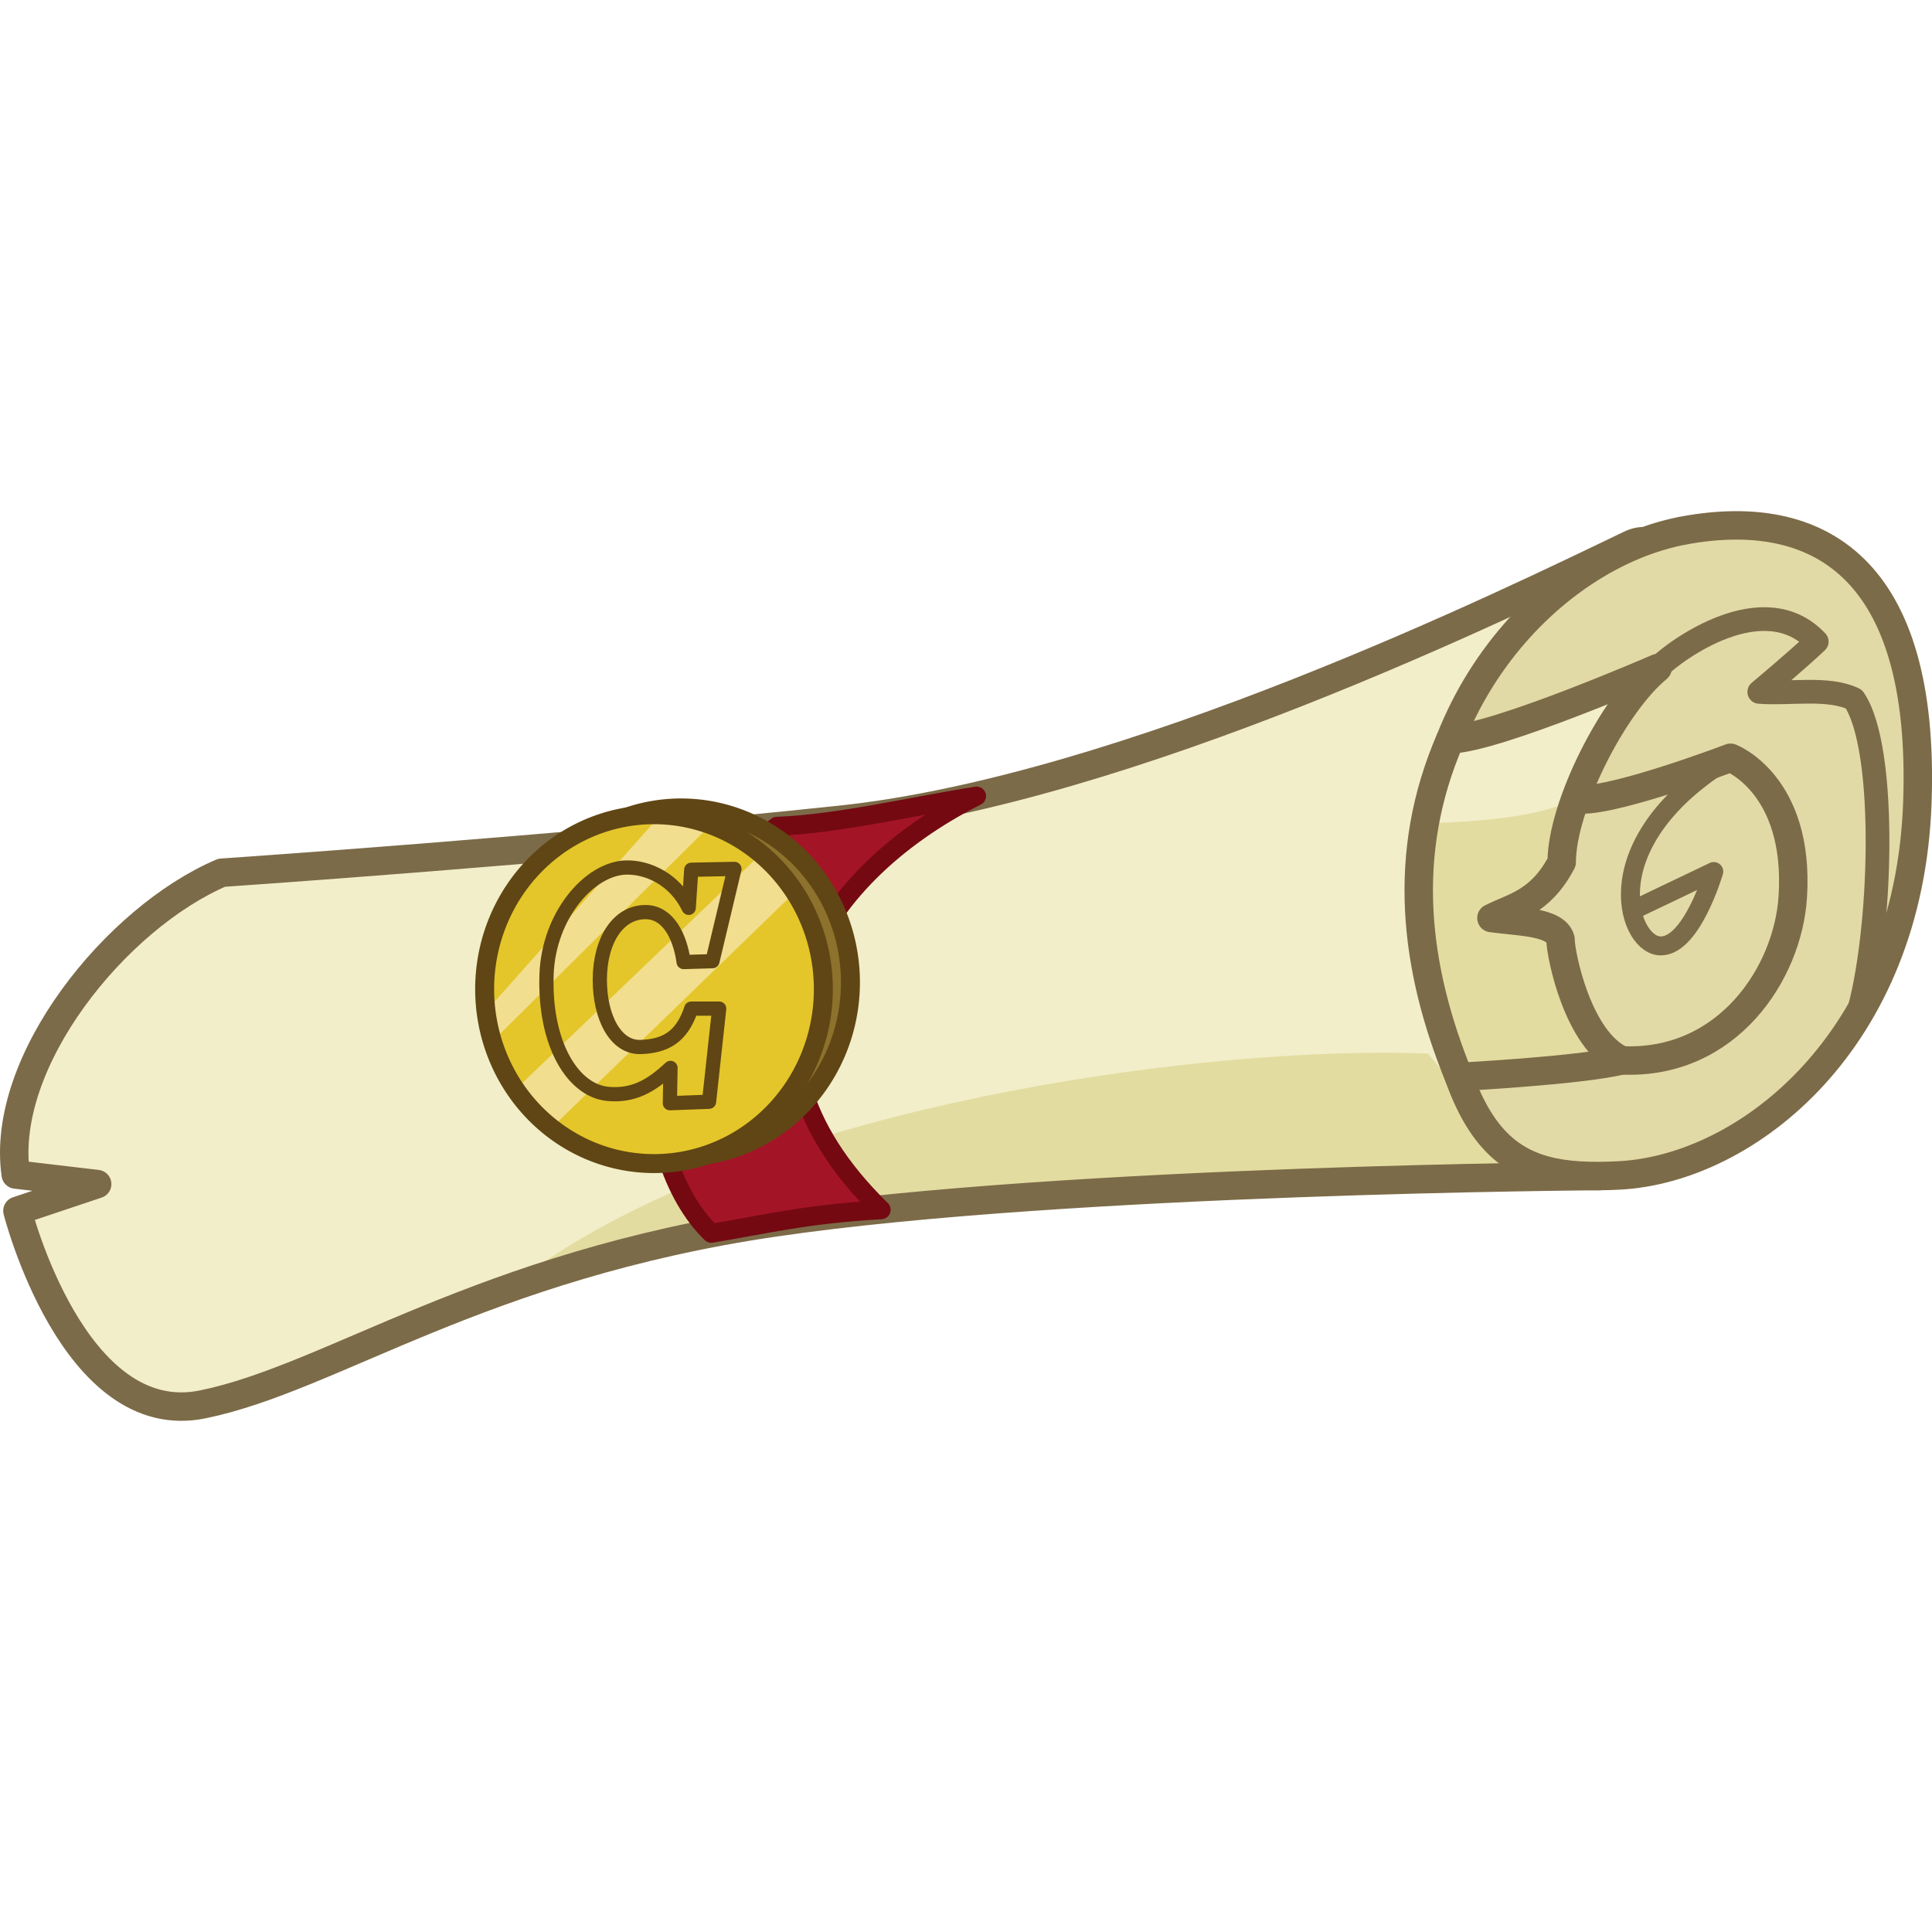 <?xml version="1.0" encoding="UTF-8" standalone="no"?>
<!-- Created with Inkscape (http://www.inkscape.org/) -->

<svg
   xmlns:dc="http://purl.org/dc/elements/1.1/"
   xmlns:cc="http://creativecommons.org/ns#"
   xmlns:rdf="http://www.w3.org/1999/02/22-rdf-syntax-ns#"
   xmlns:svg="http://www.w3.org/2000/svg"
   xmlns="http://www.w3.org/2000/svg"
   xmlns:sodipodi="http://sodipodi.sourceforge.net/DTD/sodipodi-0.dtd"
   xmlns:inkscape="http://www.inkscape.org/namespaces/inkscape"
   width="203.72"
   height="203.72"
   id="svg2"
   version="1.1"
   inkscape:version="0.48+devel r"
   sodipodi:docname="scroll.svg"
   inkscape:export-filename="scroll.png"
   inkscape:export-xdpi="226.19281"
   inkscape:export-ydpi="226.19281">
  <defs
     id="defs4" />
  <sodipodi:namedview
     id="base"
     pagecolor="#ffffff"
     bordercolor="#666666"
     borderopacity="1.0"
     inkscape:pageopacity="0.0"
     inkscape:pageshadow="2"
     inkscape:zoom="1.4"
     inkscape:cx="-56.543828"
     inkscape:cy="113.24822"
     inkscape:document-units="px"
     inkscape:current-layer="layer2"
     showgrid="false"
     inkscape:object-paths="true"
     inkscape:snap-nodes="true"
     inkscape:object-nodes="true"
     inkscape:window-width="1215"
     inkscape:window-height="749"
     inkscape:window-x="38"
     inkscape:window-y="-4"
     inkscape:window-maximized="1"
     fit-margin-top="0"
     fit-margin-left="0"
     fit-margin-right="0"
     fit-margin-bottom="0" />
  <g
     inkscape:label="Layer 1"
     inkscape:groupmode="layer"
     id="layer1"
     transform="translate(-355.682,-356.661)" />
  <g
     inkscape:groupmode="layer"
     id="layer2"
     inkscape:label="paper"
     style="display:inline"
     transform="translate(-355.682,-356.661)">
    <path
       style="fill:#f2eec9;fill-opacity:1;stroke:none"
       d="m 379.06,448.686 c -11.12,4.737 -23.425,19.907 -21.718,31.82 l 8.586,1.01 -8.408,2.818 c 0,0 5.882,23.194 19.519,20.416 13.637,-2.778 29.294,-14.647 60.357,-19.193 31.062,-4.546 86.621,-3.788 86.621,-3.788 0,0 16.162,-73.741 3.536,-67.68 -12.627,6.061 -52.909,25.802 -83.266,29.016 -30.357,3.214 -65.226,5.582 -65.226,5.582 z"
       id="path3067"
       inkscape:connector-curvature="0"
       sodipodi:nodetypes="ccccsscssc" />
    <path
       style="fill:#e3dca1;fill-opacity:1;stroke:none"
       d="m 501.688,467.662 c -24.143,-0.002 -67.355,6.393 -90.625,23.469 0.195,0.195 0.396,0.404 0.594,0.594 7.276,-2.447 15.704,-4.686 25.75,-6.156 25.991,-3.804 67.231,-3.916 80.625,-3.844 L 506.25,467.756 c -1.429,-0.056 -2.953,-0.094 -4.562,-0.094 z"
       id="path3847"
       inkscape:connector-curvature="0" />
    <path
       sodipodi:nodetypes="ccccsscssc"
       inkscape:connector-curvature="0"
       id="path3868"
       d="m 379.06,448.686 c -11.12,4.737 -23.425,19.907 -21.718,31.82 l 8.586,1.01 -8.408,2.818 c 0,0 5.882,23.194 19.519,20.416 13.637,-2.778 29.294,-14.647 60.357,-19.193 31.062,-4.546 86.968,-4.886 86.968,-4.886 0,0 15.815,-72.643 3.188,-66.582 -12.627,6.061 -52.909,25.802 -83.266,29.016 -30.357,3.214 -65.226,5.582 -65.226,5.582 z"
       style="fill:none;stroke:#7c6b48;stroke-width:3;stroke-linejoin:round;stroke-miterlimit:4;stroke-opacity:1;stroke-dasharray:none" />
    <path
       style="fill:#e2daa6;fill-opacity:1;stroke:#7c6b48;stroke-width:3;stroke-miterlimit:4;stroke-opacity:1;stroke-dasharray:none"
       d="m 533.393,412.569 c -14.462,2.596 -30.179,19.464 -27.143,42.321 3.036,22.857 8.183,26.346 20.179,25.714 13.571,-0.714 30.536,-14.286 31.429,-39.286 0.893,-25 -10.578,-31.242 -24.464,-28.75 z"
       id="path3069"
       inkscape:connector-curvature="0"
       sodipodi:nodetypes="sssss" />
    <path
       style="fill:#f2eec9;fill-opacity:1;stroke:none"
       d="m 508.611,434.619 c 4.782,-0.086 21.853,-7.509 21.853,-7.509 -4.706,3.876 -10.107,14.592 -10.107,20.459 -2.245,4.26 -4.975,4.675 -7.411,5.893 2.82,0.403 6.757,0.347 7.284,2.23 0,1.607 1.82,10.689 6.472,12.781 -4.44,1.082 -17.181,1.74 -17.181,1.74 -4.696,-11.507 -6.167,-23.507 -0.911,-35.594 z"
       id="path3071"
       inkscape:connector-curvature="0"
       sodipodi:nodetypes="cccccccc" />
    <path
       style="fill:none;stroke:#7c6b48;stroke-width:2.5;stroke-linecap:round;stroke-linejoin:round;stroke-miterlimit:4;stroke-opacity:1;stroke-dasharray:none"
       d="m 530.464,427.11 c 1.906,-1.915 11.23,-8.728 16.786,-2.794 -2.147,2.043 -6.061,5.303 -6.061,5.303 3.318,0.25 7.238,-0.552 9.975,0.758 3.608,5.246 2.92,24.985 0.367,33.467"
       id="path3073"
       inkscape:connector-curvature="0"
       sodipodi:nodetypes="ccccc" />
    <path
       style="fill:none;stroke:#7c6b48;stroke-width:2;stroke-linecap:round;stroke-linejoin:round;stroke-miterlimit:4;stroke-opacity:1;stroke-dasharray:none;stroke-dashoffset:0"
       d="m 527.76,452.684 8.631,-4.124 c 0,0 -2.399,8.207 -5.808,7.829 -3.409,-0.379 -6.819,-11.112 7.576,-19.824"
       id="path3075"
       inkscape:connector-curvature="0"
       sodipodi:nodetypes="ccsc" />
    <path
       style="fill:none;stroke:#7c6b48;stroke-width:3;stroke-linecap:round;stroke-linejoin:round;stroke-miterlimit:4;stroke-opacity:1;stroke-dasharray:none;stroke-dashoffset:0"
       d="m 522.476,440.969 c 4.066,0.015 15.682,-4.405 15.682,-4.405 0,0 7.308,2.769 6.566,14.647 -0.505,8.081 -6.892,17.763 -18.022,17.261"
       id="path3845"
       inkscape:connector-curvature="0"
       sodipodi:nodetypes="ccsc" />
    <path
       style="fill:#e3dca1;fill-opacity:1;stroke:none"
       d="m 520.344,441.506 c -3.539,1.416 -9.699,1.851 -14.438,1.969 -1.64,9.077 0.079,18.06 3.625,26.75 0,0 12.717,-0.668 17.156,-1.75 -4.652,-2.092 -6.469,-11.174 -6.469,-12.781 -0.528,-1.883 -4.462,-1.816 -7.281,-2.219 2.435,-1.218 5.161,-1.646 7.406,-5.906 1.2e-4,-1.507 0.39,-3.332 1,-5.281 l -1,-0.781 z"
       id="path3860"
       inkscape:connector-curvature="0" />
    <path
       sodipodi:nodetypes="cccccccc"
       inkscape:connector-curvature="0"
       id="path3866"
       d="m 508.611,434.619 c 4.782,-0.086 21.853,-7.509 21.853,-7.509 -4.706,3.876 -10.107,14.592 -10.107,20.459 -2.245,4.26 -4.975,4.675 -7.411,5.893 2.82,0.403 6.757,0.347 7.284,2.23 0,1.607 1.82,10.689 6.472,12.781 -4.44,1.082 -17.181,1.74 -17.181,1.74 -4.696,-11.507 -6.167,-23.507 -0.911,-35.594 z"
       style="fill:none;stroke:#7c6b48;stroke-width:3;stroke-linecap:round;stroke-linejoin:round;stroke-miterlimit:4;stroke-opacity:1;stroke-dasharray:none" />
  </g>
  <g
     inkscape:groupmode="layer"
     id="layer3"
     inkscape:label="ribbon"
     style="display:inline"
     transform="translate(-355.682,-356.661)">
    <path
       style="fill:#a41427;fill-opacity:1;stroke:#740912;stroke-width:2;stroke-linecap:round;stroke-linejoin:round;stroke-miterlimit:4;stroke-opacity:1;stroke-dasharray:none;display:inline"
       d="m 458.655,440.606 c -17.047,8.57 -27.896,26.168 -10.061,43.619 -8.148,0.464 -12.371,1.582 -17.908,2.48 -8.186,-7.887 -9.941,-30.44 6.919,-42.914 6.622,-0.272 14.006,-2.069 21.05,-3.186 z"
       id="path3890"
       inkscape:connector-curvature="0"
       sodipodi:nodetypes="ccccc" />
  </g>
  <g
     inkscape:groupmode="layer"
     id="layer4"
     inkscape:label="seal"
     style="display:inline"
     transform="translate(-355.682,-356.661)">
    <path
       sodipodi:type="arc"
       style="fill:#8c722c;fill-opacity:1;stroke:#604614;stroke-width:2;stroke-linecap:round;stroke-linejoin:round;stroke-miterlimit:4;stroke-opacity:1;stroke-dasharray:none;stroke-dashoffset:0"
       id="path3894"
       sodipodi:cx="432.67856"
       sodipodi:cy="515.04077"
       sodipodi:rx="17.857143"
       sodipodi:ry="18.392857"
       d="m 450.536,515.041 a 17.857,18.393 0 0 1 -17.857,18.393 17.857,18.393 0 0 1 -17.857,-18.393 17.857,18.393 0 0 1 17.857,-18.393 17.857,18.393 0 0 1 17.857,18.393 z"
       transform="translate(-5.179,-54.793)" />
    <path
       transform="translate(-8.036,-54.079)"
       d="m 450.536,515.041 a 17.857,18.393 0 0 1 -17.857,18.393 17.857,18.393 0 0 1 -17.857,-18.393 17.857,18.393 0 0 1 17.857,-18.393 17.857,18.393 0 0 1 17.857,18.393 z"
       sodipodi:ry="18.392857"
       sodipodi:rx="17.857143"
       sodipodi:cy="515.04077"
       sodipodi:cx="432.67856"
       id="path3896"
       style="fill:#e4c62a;fill-opacity:1;stroke:none"
       sodipodi:type="arc" />
    <path
       style="fill:#f2de8f;fill-opacity:1;stroke:none"
       d="m 408.036,466.051 23.125,-22.946 -5.893,-0.446 -17.768,20 z"
       id="path3900"
       inkscape:connector-curvature="0" />
    <path
       style="fill:#f2de8f;fill-opacity:1;stroke:none"
       d="m 410.089,471.497 4.286,3.571 25.536,-24.732 -3.482,-4.107 z"
       id="path3902"
       inkscape:connector-curvature="0" />
    <path
       style="fill:none;stroke:#604614;stroke-width:1.5;stroke-linecap:round;stroke-linejoin:round;stroke-miterlimit:4;stroke-opacity:1;stroke-dasharray:none;stroke-dashoffset:0"
       d="m 428.304,452.39 0.268,-4.018 4.554,-0.089 -2.321,9.732 -3.036,0.089 c -0.394,-2.811 -1.684,-5.22 -3.946,-5.264 -2.936,-0.057 -4.892,2.961 -4.893,7.139 -10e-4,3.962 1.668,7.179 4.32,7.083 2.515,-0.091 4.318,-0.985 5.322,-4.047 l 2.946,0 -1.071,9.821 -4.129,0.152 0.065,-3.723 c -2.124,1.992 -3.958,2.95 -6.531,2.748 -3.735,-0.294 -6.789,-5.229 -6.539,-12.58 0.213,-6.252 4.559,-11.231 8.429,-11.298 2.248,-0.039 5.094,1.22 6.562,4.253 z"
       id="path3898"
       inkscape:connector-curvature="0"
       sodipodi:nodetypes="cccccssscccccsssc" />
    <path
       sodipodi:type="arc"
       style="fill:none;stroke:#604614;stroke-width:2;stroke-linecap:round;stroke-linejoin:round;stroke-miterlimit:4;stroke-opacity:1;stroke-dasharray:none;stroke-dashoffset:0"
       id="path3904"
       sodipodi:cx="432.67856"
       sodipodi:cy="515.04077"
       sodipodi:rx="17.857143"
       sodipodi:ry="18.392857"
       d="m 450.536,515.041 a 17.857,18.393 0 0 1 -17.857,18.393 17.857,18.393 0 0 1 -17.857,-18.393 17.857,18.393 0 0 1 17.857,-18.393 17.857,18.393 0 0 1 17.857,18.393 z"
       transform="translate(-8.036,-54.079)" />
  </g>
</svg>
